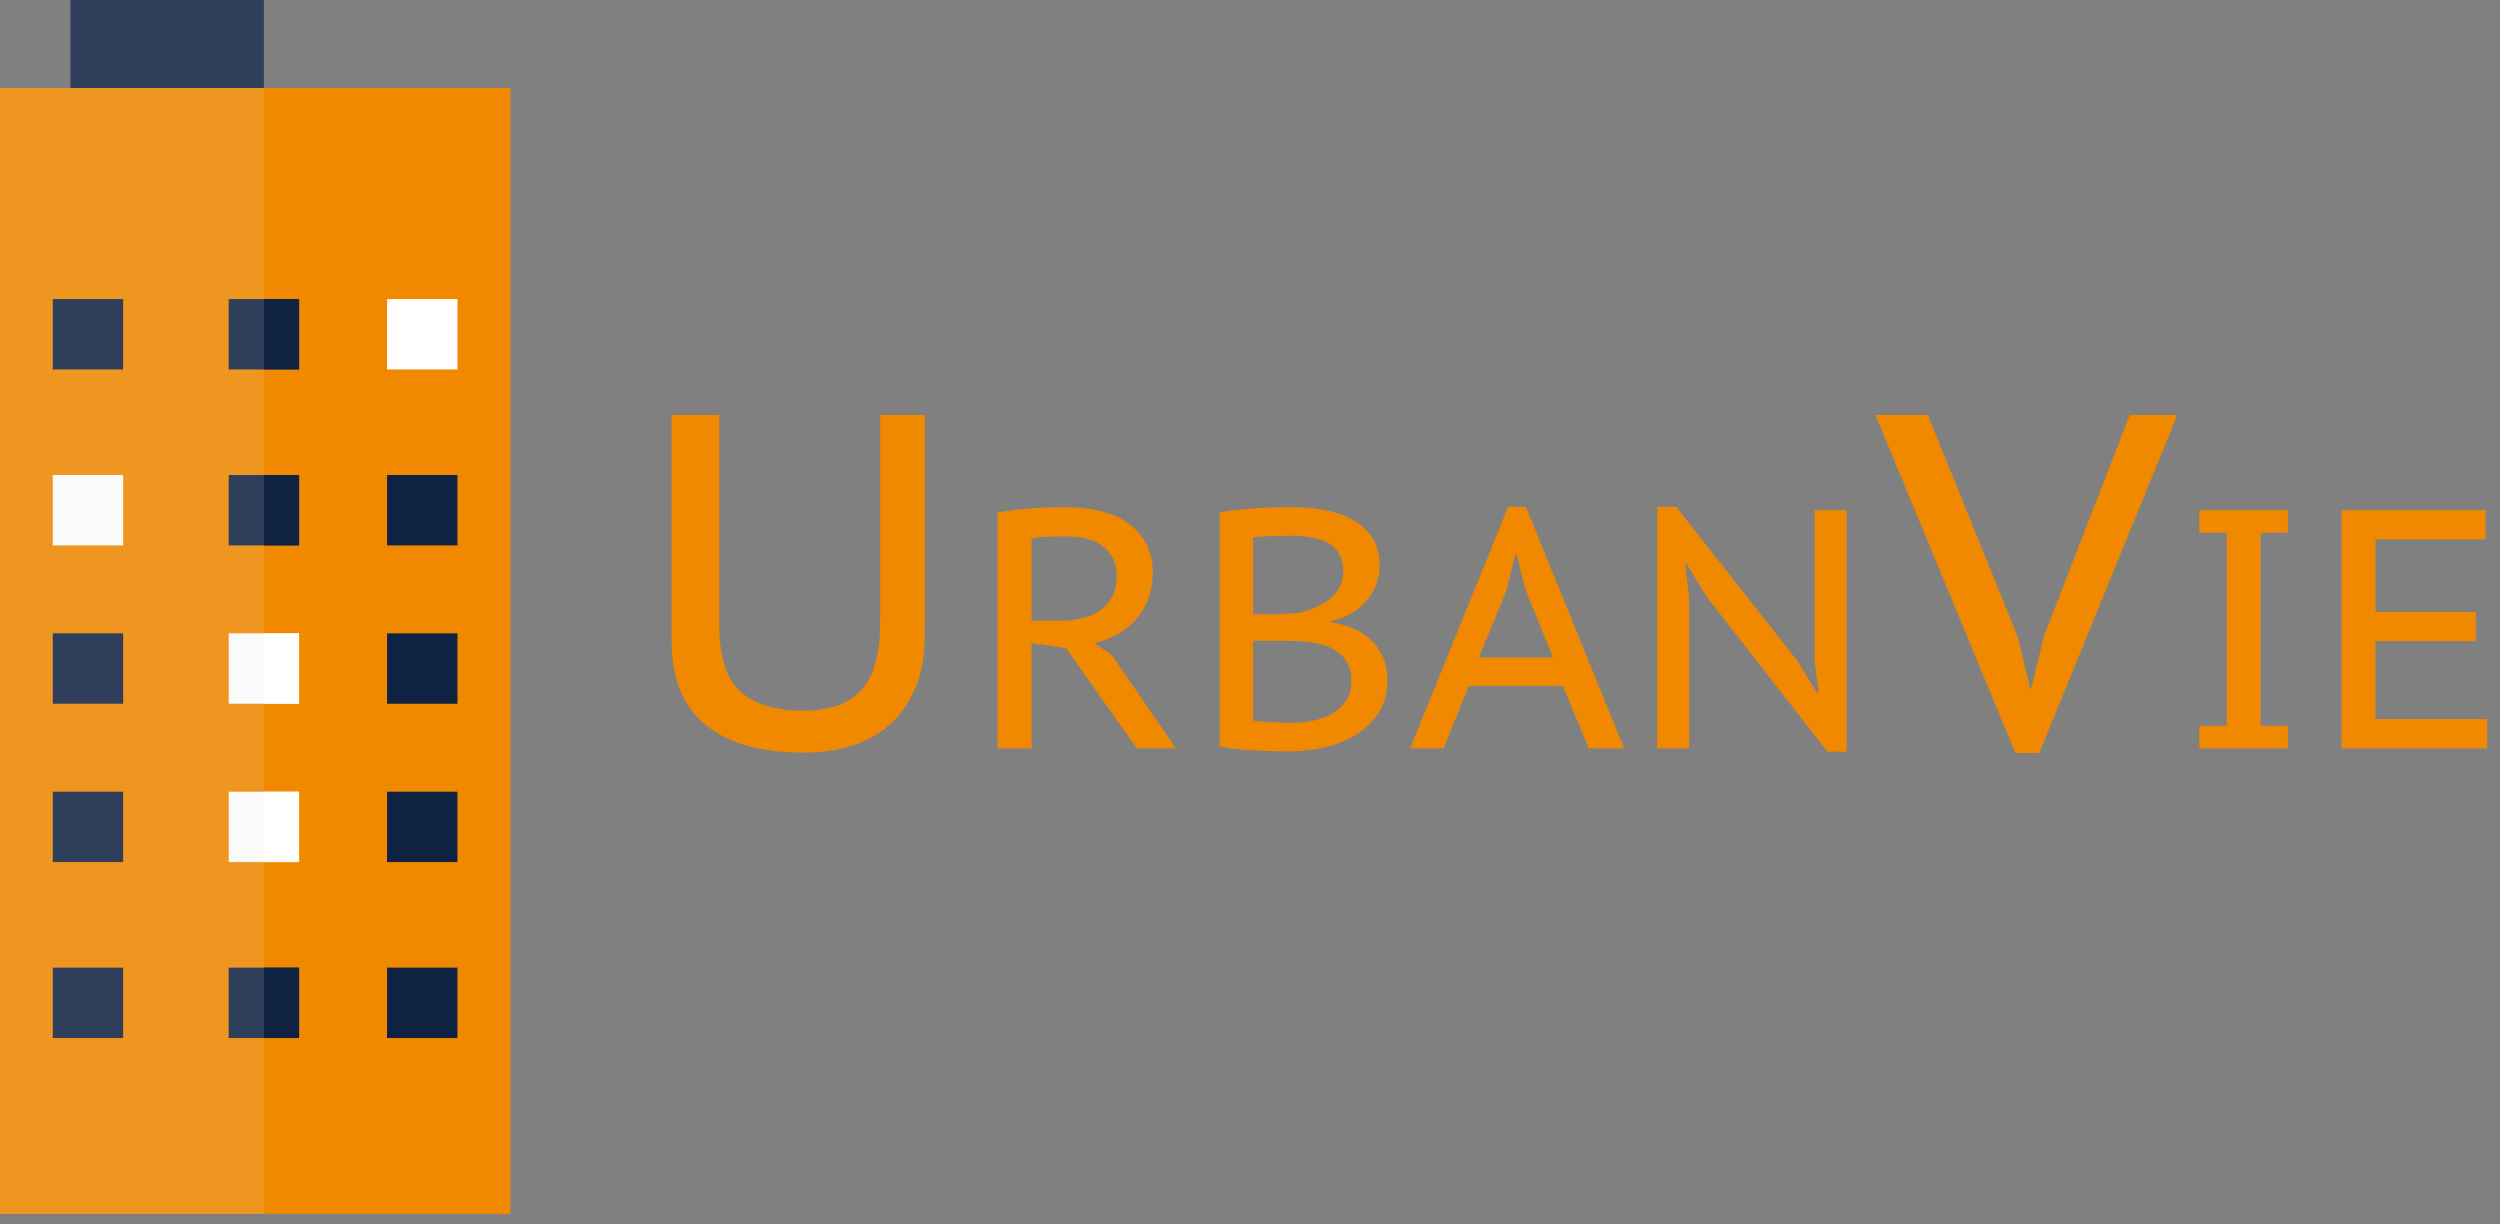 <?xml version="1.0" encoding="UTF-8"?>
<svg width="147px" height="72px" viewBox="0 0 147 72" version="1.1" xmlns="http://www.w3.org/2000/svg" xmlns:xlink="http://www.w3.org/1999/xlink">
    <rect x="0" y="0" width="147" height="72" fill="#808080" stroke="none"/>
    <!-- Generator: Sketch 55.2 (78181) - https://sketchapp.com -->
    <title>urbanvie</title>
    <desc>Created with Sketch.</desc>
    <g id="Page-1" stroke="none" stroke-width="1" fill="none" fill-rule="evenodd">
        <g id="Desktop" transform="translate(-518, -186)">
            <g id="urbanvie" transform="translate(518, 186)">
                <g id="Group-14-Copy">
                    <rect id="Rectangle" fill="#EE961F" x="0" y="5.172" width="30" height="66.207"></rect>
                    <rect id="Rectangle" fill="#F08900" x="15.517" y="5.172" width="14.483" height="66.207"></rect>
                    <rect id="Rectangle" fill="#2F3E5A" x="4.138" y="0" width="11.379" height="5.172"></rect>
                    <rect id="Rectangle" fill="#2F3E5A" x="3.103" y="17.586" width="4.138" height="4.138"></rect>
                    <rect id="Rectangle-Copy-3" fill="#2F3E5A" x="13.448" y="17.586" width="4.138" height="4.138"></rect>
                    <rect id="Rectangle-Copy-3" fill="#102242" x="15.517" y="17.586" width="2.069" height="4.138"></rect>
                    <rect id="Rectangle-Copy-4" fill="#FFFFFF" x="22.759" y="17.586" width="4.138" height="4.138"></rect>
                    <rect id="Rectangle" fill="#FAFAFA" x="3.103" y="27.931" width="4.138" height="4.138"></rect>
                    <rect id="Rectangle-Copy-3" fill="#2F3E5A" x="13.448" y="27.931" width="4.138" height="4.138"></rect>
                    <rect id="Rectangle-Copy-3" fill="#102242" x="15.517" y="27.931" width="2.069" height="4.138"></rect>
                    <rect id="Rectangle-Copy-4" fill="#102242" x="22.759" y="27.931" width="4.138" height="4.138"></rect>
                    <rect id="Rectangle" fill="#2F3E5A" x="3.103" y="37.241" width="4.138" height="4.138"></rect>
                    <rect id="Rectangle-Copy-3" fill="#FAFAFA" x="13.448" y="37.241" width="4.138" height="4.138"></rect>
                    <rect id="Rectangle-Copy-3" fill="#FFFFFF" x="15.517" y="37.241" width="2.069" height="4.138"></rect>
                    <rect id="Rectangle-Copy-4" fill="#102242" x="22.759" y="37.241" width="4.138" height="4.138"></rect>
                    <rect id="Rectangle" fill="#2F3E5A" x="3.103" y="46.552" width="4.138" height="4.138"></rect>
                    <rect id="Rectangle-Copy-3" fill="#FAFAFA" x="13.448" y="46.552" width="4.138" height="4.138"></rect>
                    <rect id="Rectangle-Copy-3" fill="#FFFFFF" x="15.517" y="46.552" width="2.069" height="4.138"></rect>
                    <rect id="Rectangle-Copy-4" fill="#102242" x="22.759" y="46.552" width="4.138" height="4.138"></rect>
                    <rect id="Rectangle" fill="#2F3E5A" x="3.103" y="56.897" width="4.138" height="4.138"></rect>
                    <rect id="Rectangle-Copy-3" fill="#2F3E5A" x="13.448" y="56.897" width="4.138" height="4.138"></rect>
                    <rect id="Rectangle-Copy-3" fill="#102242" x="15.517" y="56.897" width="2.069" height="4.138"></rect>
                    <rect id="Rectangle-Copy-4" fill="#102242" x="22.759" y="56.897" width="4.138" height="4.138"></rect>
                </g>
                <path d="M51.756,24.4 L54.388,24.4 L54.388,37.196 C54.388,38.409 54.215,39.455 53.87,40.332 C53.525,41.209 53.035,41.942 52.4,42.53 C51.765,43.118 51.014,43.552 50.146,43.832 C49.278,44.112 48.312,44.252 47.248,44.252 C44.728,44.252 42.805,43.706 41.48,42.614 C40.155,41.522 39.492,39.903 39.492,37.756 L39.492,24.4 L42.292,24.4 L42.292,36.692 C42.292,38.596 42.707,39.921 43.538,40.668 C44.369,41.415 45.596,41.788 47.22,41.788 C48.788,41.788 49.936,41.377 50.664,40.556 C51.392,39.735 51.756,38.419 51.756,36.608 L51.756,24.4 Z M58.66,30.14 C58.94,30.087 59.25,30.04 59.59,30 C59.93,29.96 60.273,29.927 60.62,29.9 C60.967,29.873 61.313,29.853 61.66,29.84 C62.007,29.827 62.333,29.82 62.64,29.82 C63.307,29.82 63.95,29.887 64.57,30.02 C65.19,30.153 65.737,30.373 66.21,30.68 C66.683,30.987 67.063,31.387 67.35,31.88 C67.637,32.373 67.78,32.98 67.78,33.7 C67.78,34.26 67.693,34.767 67.52,35.22 C67.347,35.673 67.107,36.073 66.8,36.42 C66.493,36.767 66.13,37.057 65.71,37.29 C65.29,37.523 64.833,37.7 64.34,37.82 L65.38,38.52 L69.14,44 L66.84,44 L62.68,38.1 L60.66,37.82 L60.66,44 L58.66,44 L58.66,30.14 Z M62.7,31.54 L62.13,31.54 C61.937,31.54 61.747,31.547 61.56,31.56 C61.373,31.573 61.2,31.587 61.04,31.6 C60.88,31.613 60.753,31.633 60.66,31.66 L60.66,36.5 L62.3,36.5 C62.78,36.5 63.223,36.45 63.63,36.35 C64.037,36.25 64.39,36.097 64.69,35.89 C64.99,35.683 65.227,35.413 65.4,35.08 C65.573,34.747 65.66,34.34 65.66,33.86 C65.66,33.14 65.407,32.573 64.9,32.16 C64.393,31.747 63.66,31.54 62.7,31.54 Z M81.12,33.24 C81.12,33.587 81.063,33.93 80.95,34.27 C80.837,34.61 80.663,34.93 80.43,35.23 C80.197,35.53 79.9,35.793 79.54,36.02 C79.18,36.247 78.753,36.413 78.26,36.52 L78.26,36.6 C78.687,36.653 79.1,36.76 79.5,36.92 C79.9,37.08 80.253,37.3 80.56,37.58 C80.867,37.86 81.113,38.2 81.3,38.6 C81.487,39 81.58,39.473 81.58,40.02 C81.58,40.74 81.413,41.363 81.08,41.89 C80.747,42.417 80.307,42.85 79.76,43.19 C79.213,43.53 78.597,43.78 77.91,43.94 C77.223,44.1 76.533,44.18 75.84,44.18 C75.6,44.18 75.307,44.177 74.96,44.17 C74.613,44.163 74.25,44.15 73.87,44.13 C73.49,44.11 73.11,44.083 72.73,44.05 C72.35,44.017 72.013,43.967 71.72,43.9 L71.72,30.12 C72.267,30.027 72.907,29.953 73.64,29.9 C74.373,29.847 75.16,29.82 76,29.82 C76.573,29.82 77.163,29.87 77.77,29.97 C78.377,30.07 78.927,30.247 79.42,30.5 C79.913,30.753 80.32,31.1 80.64,31.54 C80.96,31.98 81.12,32.547 81.12,33.24 Z M73.68,42.36 C73.773,42.387 73.913,42.407 74.1,42.42 C74.287,42.433 74.49,42.447 74.71,42.46 C74.93,42.473 75.15,42.483 75.37,42.49 C75.59,42.497 75.793,42.5 75.98,42.5 C76.433,42.5 76.87,42.453 77.29,42.36 C77.71,42.267 78.08,42.12 78.4,41.92 C78.72,41.72 78.977,41.467 79.17,41.16 C79.363,40.853 79.46,40.487 79.46,40.06 C79.46,39.527 79.343,39.103 79.11,38.79 C78.877,38.477 78.573,38.237 78.2,38.07 C77.827,37.903 77.407,37.797 76.94,37.75 C76.473,37.703 76.013,37.68 75.56,37.68 L73.68,37.68 L73.68,42.36 Z M74.78,36.12 C75.033,36.12 75.327,36.11 75.66,36.09 C75.993,36.07 76.273,36.047 76.5,36.02 C76.833,35.927 77.15,35.81 77.45,35.67 C77.75,35.53 78.013,35.363 78.24,35.17 C78.467,34.977 78.647,34.75 78.78,34.49 C78.913,34.23 78.98,33.933 78.98,33.6 C78.98,33.147 78.89,32.783 78.71,32.51 C78.53,32.237 78.293,32.027 78,31.88 C77.707,31.733 77.373,31.633 77,31.58 C76.627,31.527 76.247,31.5 75.86,31.5 C75.393,31.5 74.963,31.51 74.57,31.53 C74.177,31.55 73.88,31.573 73.68,31.6 L73.68,36.12 L74.78,36.12 Z M91.9,40.34 L86.36,40.34 L84.88,44 L82.92,44 L88.68,29.8 L89.72,29.8 L95.5,44 L93.42,44 L91.9,40.34 Z M86.96,38.66 L91.32,38.66 L89.7,34.68 L89.16,32.54 L89.12,32.54 L88.58,34.72 L86.96,38.66 Z M100.36,35.1 L99.16,33.14 L99.08,33.14 L99.32,35.1 L99.32,44 L97.44,44 L97.44,29.8 L98.56,29.8 L105.7,38.88 L106.84,40.74 L106.94,40.74 L106.7,38.88 L106.7,30 L108.58,30 L108.58,44.2 L107.46,44.2 L100.36,35.1 Z M118.648,37.448 L119.376,40.5 L119.432,40.5 L120.188,37.392 L125.228,24.4 L128.028,24.4 L119.908,44.28 L118.508,44.28 L110.276,24.4 L113.356,24.4 L118.648,37.448 Z M130.924,31.32 L129.324,31.32 L129.324,30 L134.524,30 L134.524,31.32 L132.924,31.32 L132.924,42.68 L134.524,42.68 L134.524,44 L129.324,44 L129.324,42.68 L130.924,42.68 L130.924,31.32 Z M137.684,30 L146.144,30 L146.144,31.72 L139.684,31.72 L139.684,35.98 L145.584,35.98 L145.584,37.7 L139.684,37.7 L139.684,42.28 L146.244,42.28 L146.244,44 L137.684,44 L137.684,30 Z" id="URBANVIE" fill="#F08900" fill-rule="nonzero"></path>
            </g>
        </g>
    </g>
</svg>
